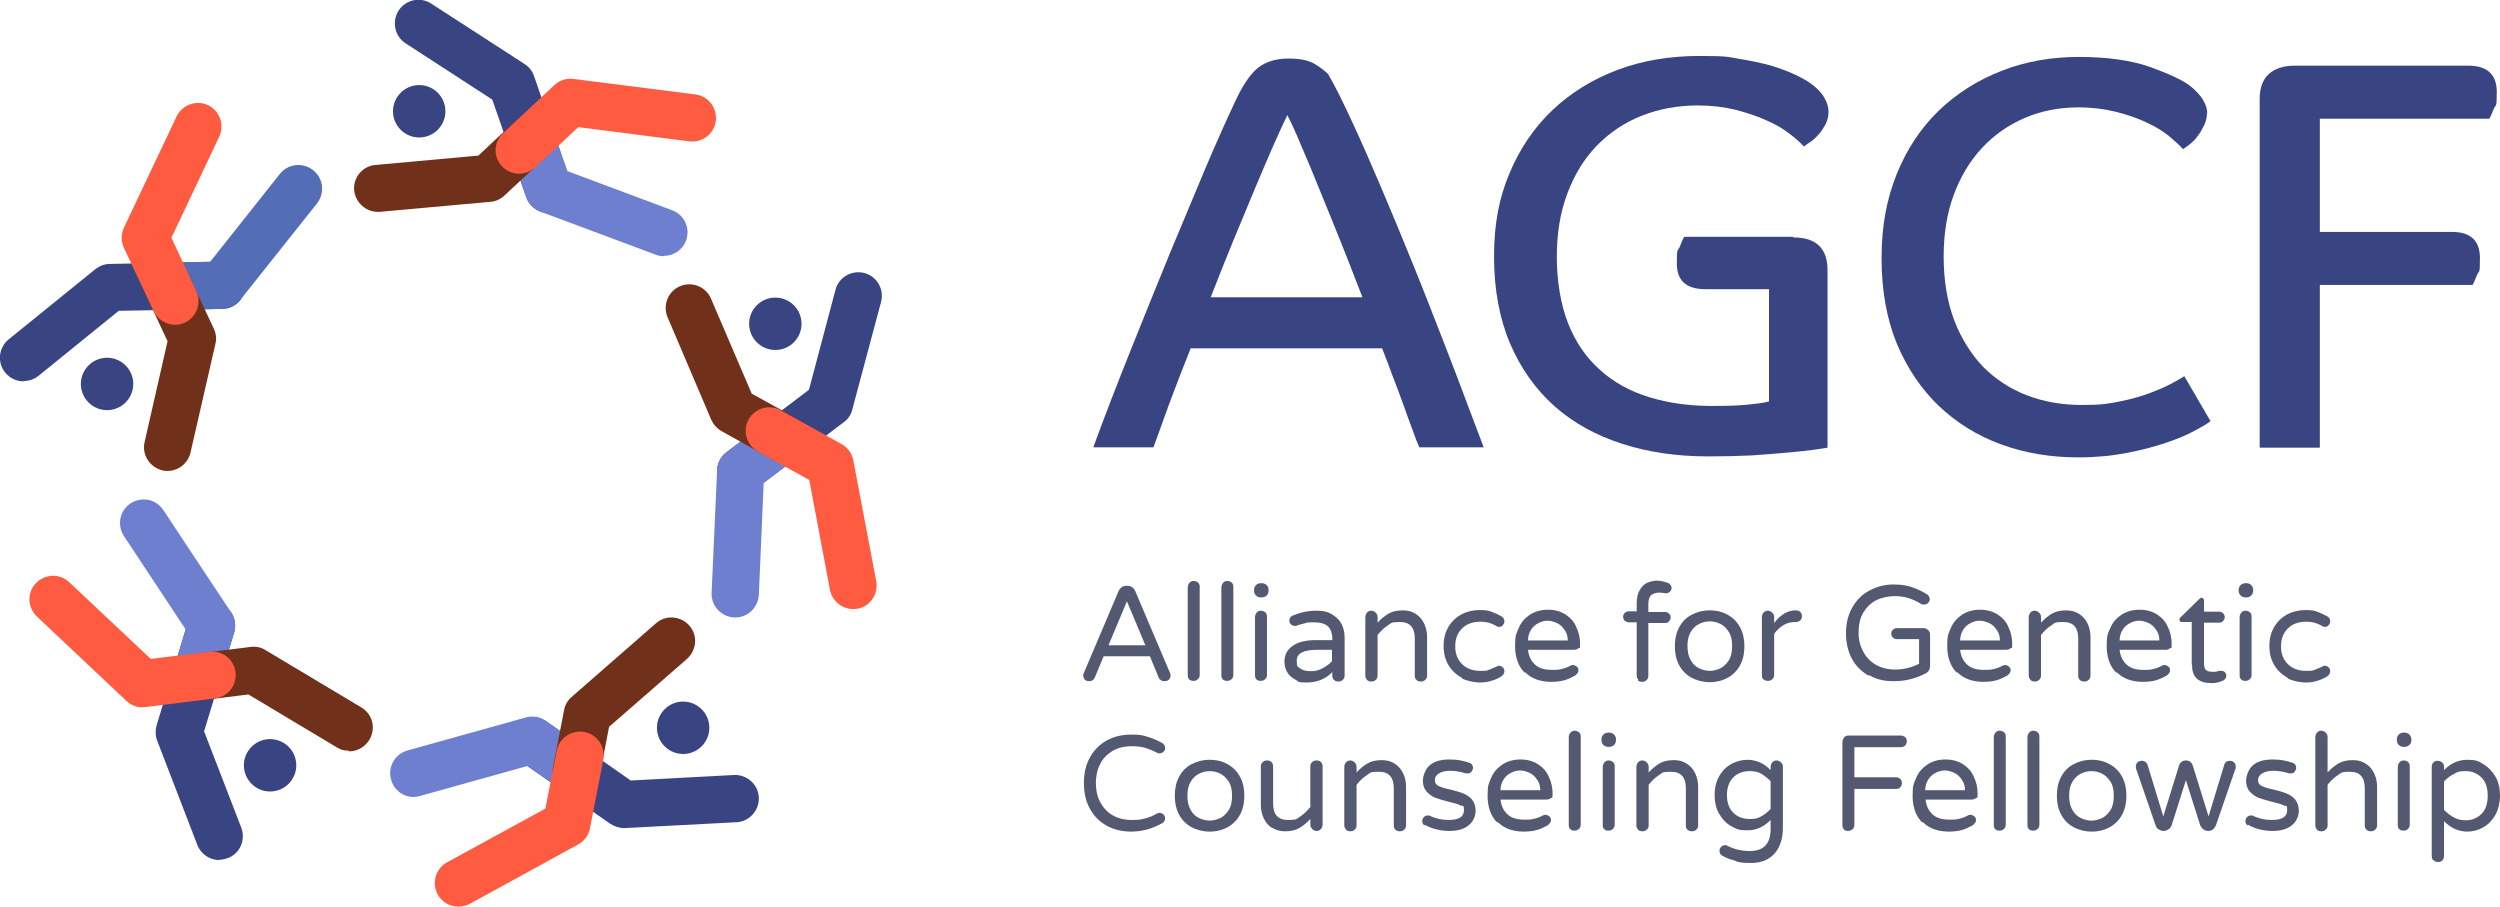 <?xml version="1.0" encoding="UTF-8"?>
<svg id="Layer_1" xmlns="http://www.w3.org/2000/svg" version="1.1" viewBox="0 0 772.9 280.3">
  <!-- Generator: Adobe Illustrator 29.3.1, SVG Export Plug-In . SVG Version: 2.1.0 Build 151)  -->
  <defs>
    <style>
      .st0 {
        fill: #ff5b40;
      }

      .st1 {
        fill: #6e7fcf;
      }

      .st2 {
        fill: #536db7;
      }

      .st3 {
        fill: #384582;
      }

      .st4 {
        fill: #545972;
      }

      .st5 {
        fill: #70301a;
      }
    </style>
  </defs>
  <g>
    <path class="st3" d="M229,152.9c-2.2,0-4.4-1-5.8-2.9-2.4-3.2-1.8-7.8,1.4-10.2l25.5-19.3,8.2-30.9c1-3.9,5-6.2,8.9-5.2,3.9,1,6.2,5,5.2,8.9l-8.9,33.3c-.4,1.6-1.3,3-2.6,3.9l-27.5,20.8c-1.3,1-2.9,1.5-4.4,1.5Z"/>
    <path class="st1" d="M227.3,190.9c-.1,0-.2,0-.3,0-4-.2-7.2-3.6-7-7.6l1.7-38c0-2.2,1.2-4.2,2.9-5.5l13.2-10c3.2-2.4,7.8-1.8,10.2,1.4,2.4,3.2,1.8,7.8-1.4,10.2l-10.5,7.9-1.5,34.6c-.2,3.9-3.4,7-7.3,7Z"/>
    <circle class="st3" cx="239.7" cy="100.1" r="8.1"/>
    <path class="st5" d="M242.2,142.9c-1.2,0-2.4-.3-3.5-.9l-15.6-8.7c-1.4-.8-2.5-2-3.2-3.5l-13.5-31.7c-1.6-3.7.1-8,3.8-9.6,3.7-1.6,8,.1,9.6,3.8l12.6,29.4,13.4,7.4c3.5,2,4.8,6.4,2.9,9.9-1.3,2.4-3.8,3.8-6.4,3.8Z"/>
    <path class="st0" d="M263.8,188.3c-3.4,0-6.5-2.4-7.2-5.9l-6.4-34-15.9-8.8c-3.5-2-4.8-6.4-2.9-9.9,2-3.5,6.4-4.8,9.9-2.9l18.9,10.5c1.9,1.1,3.2,2.9,3.6,5l7.1,37.4c.7,4-1.9,7.8-5.8,8.5-.5,0-.9.1-1.4.1Z"/>
    <path class="st3" d="M169.6,65.9c-3,0-5.8-1.9-6.9-4.9l-10.5-30.2-26.8-17.4c-3.4-2.2-4.3-6.7-2.2-10.1,2.2-3.4,6.7-4.4,10.1-2.2l28.9,18.7c1.4.9,2.4,2.2,2.9,3.7l11.3,32.6c1.3,3.8-.7,8-4.5,9.3-.8.3-1.6.4-2.4.4Z"/>
    <path class="st1" d="M205.2,79.2c-.8,0-1.7-.1-2.6-.5l-35.6-13.3c-2-.8-3.6-2.4-4.3-4.4l-5.4-15.7c-1.3-3.8.7-8,4.5-9.3,3.8-1.3,8,.7,9.3,4.5l4.3,12.4,32.4,12.1c3.8,1.4,5.7,5.6,4.3,9.4-1.1,2.9-3.9,4.7-6.8,4.7Z"/>
    <circle class="st3" cx="129.6" cy="34.4" r="8.1"/>
    <path class="st5" d="M116.8,65.5c-3.7,0-6.9-2.9-7.3-6.6-.4-4,2.6-7.6,6.6-7.9l31.8-2.9,11.2-10.5c2.9-2.8,7.6-2.6,10.3.4,2.8,2.9,2.6,7.6-.4,10.3l-13.1,12.2c-1.2,1.1-2.7,1.8-4.3,1.9l-34.3,3.1c-.2,0-.4,0-.7,0Z"/>
    <path class="st0" d="M160.5,53.7c-2,0-3.9-.8-5.3-2.3-2.8-2.9-2.6-7.6.4-10.3l15.8-14.8c1.6-1.5,3.8-2.2,5.9-1.9l37.7,4.8c4,.5,6.8,4.2,6.3,8.2-.5,4-4.2,6.8-8.2,6.3l-34.3-4.4-13.3,12.4c-1.4,1.3-3.2,2-5,2Z"/>
    <path class="st3" d="M7.3,117.9c-2.1,0-4.2-.9-5.7-2.7-2.5-3.1-2.1-7.7,1.1-10.3l26.8-21.7c1.3-1,2.8-1.6,4.5-1.6l34.5-.7c0,0,.1,0,.1,0,4,0,7.2,3.2,7.3,7.2,0,4-3.1,7.4-7.2,7.4l-32,.6-24.8,20.1c-1.4,1.1-3,1.6-4.6,1.6Z"/>
    <path class="st2" d="M51.9,95.8c-4,0-7.2-3.2-7.3-7.2,0-4,3.1-7.4,7.2-7.4l13.2-.3,21.5-27.1c2.5-3.2,7.1-3.7,10.3-1.2,3.2,2.5,3.7,7.1,1.2,10.3l-23.7,29.8c-1.4,1.7-3.4,2.7-5.6,2.8l-16.6.3s-.1,0-.1,0Z"/>
    <circle class="st3" cx="33.1" cy="118.7" r="8.1"/>
    <path class="st5" d="M51.8,145.6c-.5,0-1.1,0-1.6-.2-3.9-.9-6.4-4.8-5.5-8.7l7.1-31.2-6.5-13.9c-1.7-3.7-.1-8,3.5-9.7,3.7-1.7,8-.1,9.7,3.5l7.6,16.2c.7,1.5.9,3.1.5,4.7l-7.7,33.6c-.8,3.4-3.8,5.7-7.1,5.7Z"/>
    <path class="st0" d="M54.1,100.4c-2.7,0-5.4-1.6-6.6-4.2l-9.2-19.6c-.9-2-.9-4.2,0-6.2l16.3-34.4c1.7-3.6,6.1-5.2,9.7-3.5,3.6,1.7,5.2,6.1,3.5,9.7l-14.8,31.3,7.7,16.5c1.7,3.7.1,8-3.5,9.7-1,.5-2.1.7-3.1.7Z"/>
    <path class="st3" d="M67.8,265.9c-2.9,0-5.7-1.8-6.8-4.7l-12.4-32.2c-.6-1.5-.6-3.2-.2-4.7l10-33c1.2-3.9,5.2-6,9.1-4.9,3.9,1.2,6,5.2,4.9,9.1l-9.3,30.6,11.5,29.8c1.4,3.8-.4,8-4.2,9.4-.9.3-1.7.5-2.6.5Z"/>
    <path class="st1" d="M60.6,216.6c-.7,0-1.4-.1-2.1-.3-3.9-1.2-6-5.2-4.9-9.1l3.8-12.6-19.1-28.9c-2.2-3.4-1.3-7.9,2.1-10.1,3.4-2.2,7.9-1.3,10.1,2.1l21,31.7c1.2,1.8,1.5,4.1.9,6.1l-4.8,15.9c-1,3.2-3.9,5.2-7,5.2Z"/>
    <circle class="st3" cx="83.5" cy="236.6" r="8.1"/>
    <path class="st5" d="M107.9,232.1c-1.3,0-2.6-.3-3.7-1l-27.4-16.4-15.2,1.9c-4,.5-7.6-2.3-8.1-6.3-.5-4,2.3-7.6,6.3-8.1l17.7-2.2c1.6-.2,3.2.1,4.6,1l29.6,17.7c3.5,2.1,4.6,6.5,2.5,10-1.4,2.3-3.8,3.6-6.3,3.6Z"/>
    <path class="st0" d="M44.1,218.7c-1.9,0-3.6-.7-5-2l-27.7-26.1c-2.9-2.8-3.1-7.4-.3-10.3,2.8-2.9,7.4-3.1,10.3-.3l25.2,23.7,18.1-2.2c4-.5,7.6,2.3,8.1,6.3.5,4-2.3,7.6-6.3,8.1l-21.5,2.7c-.3,0-.6,0-.9,0Z"/>
    <path class="st3" d="M192.9,256c-1.5,0-2.9-.5-4.2-1.3l-28.3-19.7c-3.3-2.3-4.1-6.9-1.8-10.2,2.3-3.3,6.9-4.1,10.2-1.8l26.2,18.3,31.9-1.7c4-.2,7.5,2.9,7.7,6.9.2,4-2.9,7.5-6.9,7.7l-34.4,1.8c-.1,0-.3,0-.4,0Z"/>
    <path class="st1" d="M127.9,246.4c-3.2,0-6.1-2.1-7-5.4-1.1-3.9,1.2-7.9,5.1-9l36.6-10.2c2.1-.6,4.3-.2,6.1,1l13.6,9.5c3.3,2.3,4.1,6.9,1.8,10.2-2.3,3.3-6.9,4.1-10.2,1.8l-10.8-7.5-33.3,9.3c-.7.2-1.3.3-2,.3Z"/>
    <circle class="st3" cx="211.2" cy="225" r="8.1"/>
    <path class="st5" d="M178.2,245.7c-.5,0-.9,0-1.4-.1-4-.8-6.5-4.6-5.8-8.6l3.4-17.5c.3-1.6,1.1-3,2.4-4.1l26-22.7c3-2.7,7.7-2.3,10.3.7,2.7,3,2.3,7.6-.7,10.3l-24.1,21-2.9,15.1c-.7,3.5-3.7,5.9-7.2,5.9Z"/>
    <path class="st0" d="M141.7,280.3c-2.6,0-5.1-1.4-6.4-3.8-1.9-3.5-.6-8,2.9-9.9l30.4-16.6,3.5-17.9c.8-4,4.6-6.5,8.6-5.8,4,.8,6.5,4.6,5.8,8.6l-4.1,21.2c-.4,2.1-1.8,4-3.7,5l-33.4,18.3c-1.1.6-2.3.9-3.5.9Z"/>
  </g>
  <g>
    <path class="st4" d="M335.4,210.1c-.4-.4-.5-.8-.5-1.3s0-.5.2-.8l10.7-25.2c.2-.5.5-.9.9-1.2s.9-.5,1.5-.5h.4c.6,0,1.1.2,1.5.5.4.3.7.7.9,1.2l10.7,25.2c.1.3.2.6.2.8,0,.5-.2,1-.5,1.3s-.8.5-1.4.5-.7-.1-1.1-.3c-.3-.2-.6-.5-.7-.9l-2.7-6.5h-14.3l-2.7,6.5c-.2.4-.4.7-.7.9-.3.2-.7.3-1.1.3-.6,0-1-.2-1.4-.5ZM342.8,199.5h11.3l-5.7-13.6-5.7,13.6Z"/>
    <path class="st4" d="M367.7,210.1c-.4-.4-.5-.8-.5-1.3v-27.2c0-.5.2-1,.5-1.4.4-.4.8-.6,1.3-.6s1,.2,1.4.5c.4.4.5.8.5,1.4v27.2c0,.5-.2,1-.6,1.3-.4.4-.8.5-1.4.5s-1-.2-1.3-.5Z"/>
    <path class="st4" d="M378.1,210.1c-.4-.4-.5-.8-.5-1.3v-27.2c0-.5.2-1,.5-1.4.4-.4.8-.6,1.3-.6s1,.2,1.4.5c.4.4.5.8.5,1.4v27.2c0,.5-.2,1-.6,1.3-.4.4-.8.5-1.4.5s-1-.2-1.3-.5Z"/>
    <path class="st4" d="M388.3,184.1c-.4-.4-.6-.9-.6-1.5v-.2c0-.6.2-1.1.6-1.5s.9-.6,1.5-.6h.3c.6,0,1.1.2,1.5.6.4.4.6.9.6,1.5v.2c0,.6-.2,1.1-.6,1.5s-.9.6-1.5.6h-.3c-.6,0-1.1-.2-1.5-.6ZM388.5,210.1c-.4-.4-.5-.8-.5-1.3v-18c0-.5.2-1,.5-1.4.4-.4.8-.6,1.3-.6s1,.2,1.4.5c.4.4.5.8.5,1.4v18c0,.5-.2,1-.6,1.3-.4.4-.8.5-1.4.5s-1-.2-1.3-.5Z"/>
    <path class="st4" d="M400.5,210.1c-1-.5-1.9-1.2-2.5-2.2-.6-1-.9-2.1-.9-3.3,0-2.1.8-3.7,2.5-4.9s4-1.8,7.2-1.8h5.1v-.3c0-1.8-.5-3.2-1.4-4-.9-.8-2.3-1.2-4.3-1.2s-2,0-2.8.3c-.8.2-1.7.4-2.7.8-.2,0-.4,0-.5,0-.4,0-.8-.2-1.1-.5-.3-.3-.5-.7-.5-1.1,0-.8.4-1.3,1.1-1.6,2.4-1,4.8-1.5,7.3-1.5s3.6.4,4.9,1.2c1.3.8,2.3,1.8,2.9,3,.6,1.2.9,2.6.9,4v11.9c0,.5-.2,1-.6,1.3-.4.4-.8.5-1.4.5s-1-.2-1.3-.5c-.4-.4-.5-.8-.5-1.3v-1.1c-2.1,2.1-4.7,3.2-7.9,3.2s-2.4-.3-3.4-.8ZM408.9,206.6c1.1-.6,2.1-1.3,2.9-2.2v-3.5h-4.6c-4.2,0-6.3,1.1-6.3,3.3s.3,1.8,1,2.4c.7.6,1.8.9,3.4.9s2.4-.3,3.6-.9Z"/>
    <path class="st4" d="M422.6,210.1c-.4-.4-.5-.8-.5-1.3v-18c0-.5.2-1,.5-1.4.4-.4.8-.6,1.3-.6s1,.2,1.4.6c.4.4.6.8.6,1.4v1.7c1.1-1.2,2.2-2.1,3.4-2.8s2.7-1,4.4-1,2.9.4,4,1.1c1.1.7,2,1.7,2.6,3,.6,1.3.9,2.6.9,4.2v11.9c0,.5-.2,1-.6,1.3-.4.4-.8.5-1.4.5s-1-.2-1.3-.5c-.4-.4-.5-.8-.5-1.3v-11.5c0-3.4-1.5-5.1-4.6-5.1s-2.6.4-3.8,1.1c-1.1.7-2.1,1.7-3.1,2.9v12.6c0,.5-.2,1-.6,1.3-.4.4-.8.5-1.4.5s-1-.2-1.3-.5Z"/>
    <path class="st4" d="M451.9,209.5c-1.7-.9-3.1-2.2-4.1-3.9-1-1.7-1.5-3.6-1.5-5.9s.5-4.2,1.5-5.9c1-1.7,2.4-3,4.1-3.9,1.7-.9,3.6-1.3,5.6-1.3s2.8.2,3.8.6c1.1.4,2.1.9,3,1.4.6.4.8.9.8,1.5s-.2.8-.5,1.2c-.3.4-.7.5-1.1.5s-.6,0-.9-.3c-.9-.5-1.7-.8-2.4-1-.7-.2-1.5-.3-2.5-.3-2.4,0-4.3.7-5.7,2.1-1.4,1.4-2.1,3.2-2.1,5.5s.7,4.1,2.1,5.5c1.4,1.4,3.3,2.1,5.7,2.1s1.8-.1,2.5-.3,1.4-.6,2.4-1c.3-.2.6-.3.9-.3s.8.2,1.1.5.5.7.5,1.2c0,.6-.3,1.1-.8,1.5-.9.6-1.9,1.1-3,1.4-1.1.4-2.4.6-3.8.6s-3.9-.4-5.6-1.3Z"/>
    <path class="st4" d="M471.3,207.9c-1.9-1.9-2.9-4.7-2.9-8.2s.4-3.8,1.1-5.5c.7-1.7,1.8-3,3.4-4.1,1.5-1,3.4-1.6,5.6-1.6s3.9.5,5.4,1.4c1.5,1,2.7,2.2,3.4,3.9.8,1.6,1.2,3.4,1.2,5.3s-.2,1-.5,1.3-.8.5-1.4.5h-14.2c.2,2,1,3.5,2.2,4.6s2.9,1.6,5.2,1.6,2.2-.1,3.1-.3,1.7-.5,2.6-1c.2-.1.5-.2.8-.2.4,0,.8.2,1.2.5s.5.7.5,1.2-.4,1.1-1.1,1.6c-1.1.6-2.2,1.1-3.2,1.4-1.1.3-2.4.5-4.1.5-3.4,0-6.1-1-8-2.9ZM484.7,198c0-1.4-.4-2.5-1.1-3.4-.6-.9-1.4-1.6-2.3-2-.9-.4-1.9-.7-2.8-.7s-1.9.2-2.8.7c-.9.4-1.7,1.1-2.3,2-.6.9-1,2.1-1,3.4h12.4Z"/>
    <path class="st4" d="M506.5,210.1c-.4-.4-.5-.8-.5-1.3v-16.4h-2.5c-.4,0-.8-.2-1.2-.5-.3-.3-.5-.7-.5-1.2s.2-.9.5-1.2c.3-.3.7-.5,1.2-.5h2.5v-2.4c0-1.7.3-3.1.9-4.1.6-1.1,1.4-1.9,2.3-2.3s2-.7,3-.7,2.5.3,3.6.8c.3.1.5.3.7.6.2.3.3.6.3.9s-.2.8-.5,1.1c-.3.3-.7.5-1.1.5s-.6,0-1-.1c-.7,0-1-.1-1.1-.1-1.1,0-2,.3-2.6.8s-.9,1.5-.9,2.9v2.3h5.2c.5,0,.9.2,1.2.5s.5.7.5,1.2-.2.8-.5,1.2-.7.5-1.2.5h-5.2v16.4c0,.5-.2,1-.6,1.3-.4.4-.8.5-1.4.5s-1-.2-1.3-.5Z"/>
    <path class="st4" d="M522.9,209.5c-1.6-.9-2.9-2.2-3.8-3.9-.9-1.7-1.3-3.6-1.3-5.8s.4-4.1,1.3-5.8c.9-1.7,2.1-3,3.8-3.9s3.5-1.4,5.7-1.4,4,.5,5.6,1.4,2.9,2.2,3.8,3.9c.9,1.7,1.3,3.6,1.3,5.8s-.4,4.1-1.3,5.8c-.9,1.7-2.2,3-3.8,3.9s-3.5,1.4-5.6,1.4-4-.5-5.7-1.4ZM531.9,206.6c1-.5,1.9-1.4,2.6-2.5.7-1.1,1-2.6,1-4.4s-.3-3.2-1-4.3c-.7-1.1-1.6-2-2.6-2.5s-2.1-.8-3.3-.8-2.3.3-3.3.8c-1,.5-1.9,1.3-2.6,2.5s-1,2.6-1,4.3.3,3.2,1,4.4,1.5,2,2.6,2.5c1,.5,2.2.8,3.3.8s2.2-.3,3.3-.8Z"/>
    <path class="st4" d="M545.2,210.1c-.4-.4-.5-.8-.5-1.3v-18c0-.5.2-1,.5-1.4.4-.4.8-.6,1.3-.6s1,.2,1.4.6c.4.4.6.8.6,1.4v1.8c2-2.6,4.2-3.9,6.6-3.9h.2c.5,0,1,.2,1.3.5s.5.8.5,1.3-.2,1-.5,1.3c-.4.3-.8.5-1.4.5h-.2c-1.3,0-2.6.3-3.7,1-1.1.7-2.1,1.6-2.8,2.7v12.7c0,.5-.2,1-.6,1.3-.4.4-.8.5-1.4.5s-1-.2-1.3-.5Z"/>
    <path class="st4" d="M577.7,208.9c-2.2-1.3-4-3-5.2-5.3-1.2-2.3-1.8-4.9-1.8-7.8s.6-5.6,1.9-7.9c1.3-2.3,3-4.1,5.3-5.3s4.7-1.9,7.4-1.9,4.1.3,5.7.8,3.2,1.3,4.7,2.2c.2.1.4.3.6.6.2.3.3.6.3.9,0,.5-.2.9-.5,1.2-.3.3-.7.5-1.3.5s-.6,0-.9-.2c-1.3-.8-2.6-1.4-3.9-1.8-1.3-.4-2.7-.6-4.3-.6s-4,.4-5.7,1.3c-1.7.9-3,2.2-4,3.9s-1.4,3.8-1.4,6.1.5,4.1,1.4,5.8,2.2,3.1,3.9,4.1,3.8,1.5,6.1,1.5,5.1-.6,7.3-1.8v-7.6h-6.9c-.5,0-.9-.2-1.2-.5-.3-.3-.5-.7-.5-1.2s.2-.9.5-1.2.7-.5,1.2-.5h8.3c.6,0,1,.2,1.4.6.4.4.6.9.6,1.4v9.5c0,.6-.1,1.1-.4,1.6-.3.5-.7.8-1.2,1-3.1,1.6-6.3,2.3-9.6,2.3s-5.4-.6-7.7-1.9Z"/>
    <path class="st4" d="M604.9,207.9c-1.9-1.9-2.9-4.7-2.9-8.2s.4-3.8,1.1-5.5c.7-1.7,1.8-3,3.4-4.1,1.5-1,3.4-1.6,5.6-1.6s3.9.5,5.4,1.4c1.5,1,2.7,2.2,3.4,3.9.8,1.6,1.2,3.4,1.2,5.3s-.2,1-.5,1.3-.8.5-1.4.5h-14.2c.2,2,1,3.5,2.2,4.6s2.9,1.6,5.2,1.6,2.2-.1,3.1-.3,1.7-.5,2.6-1c.2-.1.5-.2.8-.2.4,0,.8.2,1.2.5s.5.7.5,1.2-.4,1.1-1.1,1.6c-1.1.6-2.2,1.1-3.2,1.4-1.1.3-2.4.5-4.1.5-3.4,0-6.1-1-8-2.9ZM618.3,198c0-1.4-.4-2.5-1.1-3.4-.6-.9-1.4-1.6-2.3-2-.9-.4-1.9-.7-2.8-.7s-1.9.2-2.8.7c-.9.4-1.7,1.1-2.3,2-.6.9-1,2.1-1,3.4h12.4Z"/>
    <path class="st4" d="M627.7,210.1c-.4-.4-.5-.8-.5-1.3v-18c0-.5.2-1,.5-1.4.4-.4.8-.6,1.3-.6s1,.2,1.4.6c.4.4.6.8.6,1.4v1.7c1.1-1.2,2.2-2.1,3.4-2.8s2.7-1,4.4-1,2.9.4,4,1.1c1.1.7,2,1.7,2.6,3,.6,1.3.9,2.6.9,4.2v11.9c0,.5-.2,1-.6,1.3-.4.4-.8.5-1.4.5s-1-.2-1.3-.5c-.4-.4-.5-.8-.5-1.3v-11.5c0-3.4-1.5-5.1-4.6-5.1s-2.6.4-3.8,1.1c-1.1.7-2.1,1.7-3.1,2.9v12.6c0,.5-.2,1-.6,1.3-.4.4-.8.5-1.4.5s-1-.2-1.3-.5Z"/>
    <path class="st4" d="M654.2,207.9c-1.9-1.9-2.9-4.7-2.9-8.2s.4-3.8,1.1-5.5c.7-1.7,1.8-3,3.4-4.1,1.5-1,3.4-1.6,5.6-1.6s3.9.5,5.4,1.4c1.5,1,2.7,2.2,3.4,3.9.8,1.6,1.2,3.4,1.2,5.3s-.2,1-.5,1.3-.8.5-1.4.5h-14.2c.2,2,1,3.5,2.2,4.6s2.9,1.6,5.2,1.6,2.2-.1,3.1-.3,1.7-.5,2.6-1c.2-.1.5-.2.8-.2.4,0,.8.2,1.2.5s.5.7.5,1.2-.4,1.1-1.1,1.6c-1.1.6-2.2,1.1-3.2,1.4-1.1.3-2.4.5-4.1.5-3.4,0-6.1-1-8-2.9ZM667.6,198c0-1.4-.4-2.5-1.1-3.4-.6-.9-1.4-1.6-2.3-2-.9-.4-1.9-.7-2.8-.7s-1.9.2-2.8.7c-.9.4-1.7,1.1-2.3,2-.6.9-1,2.1-1,3.4h12.4Z"/>
    <path class="st4" d="M677.6,205.3v-13h-3c-.2,0-.4,0-.6-.2s-.2-.3-.2-.6.1-.5.4-.7l5.7-5.6c.3-.3.5-.4.7-.4s.4,0,.6.3.2.4.2.6v3.4h4.7c.5,0,.9.2,1.2.5.3.3.5.7.5,1.2s-.2.8-.5,1.2c-.3.3-.7.5-1.2.5h-4.7v12.7c0,1.1.3,1.8.8,2.1s1.2.4,2,.4,1.1,0,1.7-.3c.1,0,.2,0,.4,0,.1,0,.3,0,.5,0,.4,0,.7.1,1,.4.3.3.5.7.5,1.1,0,.6-.3,1.1-1,1.5-1.1.5-2.2.8-3.5.8-4.1,0-6.1-1.8-6.1-5.5Z"/>
    <path class="st4" d="M692.7,184.1c-.4-.4-.6-.9-.6-1.5v-.2c0-.6.2-1.1.6-1.5s.9-.6,1.5-.6h.3c.6,0,1.1.2,1.5.6.4.4.6.9.6,1.5v.2c0,.6-.2,1.1-.6,1.5s-.9.6-1.5.6h-.3c-.6,0-1.1-.2-1.5-.6ZM692.9,210.1c-.4-.4-.5-.8-.5-1.3v-18c0-.5.2-1,.5-1.4.4-.4.8-.6,1.3-.6s1,.2,1.4.5c.4.4.5.8.5,1.4v18c0,.5-.2,1-.6,1.3-.4.4-.8.5-1.4.5s-1-.2-1.3-.5Z"/>
    <path class="st4" d="M707.2,209.5c-1.7-.9-3.1-2.2-4.1-3.9-1-1.7-1.5-3.6-1.5-5.9s.5-4.2,1.5-5.9c1-1.7,2.4-3,4.1-3.9,1.7-.9,3.6-1.3,5.6-1.3s2.8.2,3.8.6c1.1.4,2.1.9,3,1.4.6.4.8.9.8,1.5s-.2.8-.5,1.2c-.3.4-.7.5-1.1.5s-.6,0-.9-.3c-.9-.5-1.7-.8-2.4-1-.7-.2-1.5-.3-2.5-.3-2.4,0-4.3.7-5.7,2.1-1.4,1.4-2.1,3.2-2.1,5.5s.7,4.1,2.1,5.5c1.4,1.4,3.3,2.1,5.7,2.1s1.8-.1,2.5-.3,1.4-.6,2.4-1c.3-.2.6-.3.9-.3s.8.2,1.1.5.5.7.5,1.2c0,.6-.3,1.1-.8,1.5-.9.6-1.9,1.1-3,1.4-1.1.4-2.4.6-3.8.6s-3.9-.4-5.6-1.3Z"/>
    <path class="st4" d="M342.2,255.3c-2.2-1.2-4-3-5.2-5.2-1.3-2.3-1.9-4.9-1.9-8s.6-5.7,1.9-8c1.3-2.3,3-4,5.2-5.2,2.2-1.2,4.7-1.8,7.5-1.8s3.6.2,5.1.7c1.5.4,3,1.1,4.5,1.9.6.3.9.9.9,1.6s-.2.8-.5,1.1-.7.5-1.2.5-.5,0-.8-.2c-1.2-.6-2.4-1.1-3.6-1.5-1.2-.3-2.5-.5-4.1-.5-2.4,0-4.5.5-6.1,1.5s-3,2.3-3.8,4.1c-.9,1.7-1.3,3.7-1.3,5.8s.4,4.1,1.3,5.8c.9,1.7,2.1,3.1,3.8,4.1s3.7,1.5,6.1,1.5,2.9-.2,4.1-.5c1.2-.3,2.4-.8,3.6-1.5.2-.1.5-.2.8-.2.5,0,.9.2,1.2.5.3.3.5.7.5,1.1,0,.7-.3,1.3-.9,1.6-1.5.8-3,1.5-4.5,1.9s-3.2.7-5.1.7c-2.8,0-5.3-.6-7.5-1.8Z"/>
    <path class="st4" d="M368.3,255.7c-1.6-.9-2.9-2.2-3.8-3.9-.9-1.7-1.3-3.6-1.3-5.8s.4-4.1,1.3-5.8c.9-1.7,2.1-3,3.8-3.9s3.5-1.4,5.7-1.4,4,.5,5.6,1.4,2.9,2.2,3.8,3.9c.9,1.7,1.3,3.6,1.3,5.8s-.4,4.1-1.3,5.8c-.9,1.7-2.2,3-3.8,3.9s-3.5,1.4-5.6,1.4-4-.5-5.7-1.4ZM377.3,252.9c1-.5,1.9-1.4,2.6-2.5.7-1.1,1-2.6,1-4.4s-.3-3.2-1-4.3c-.7-1.1-1.6-2-2.6-2.5s-2.1-.8-3.3-.8-2.3.3-3.3.8c-1,.5-1.9,1.3-2.6,2.5s-1,2.6-1,4.3.3,3.2,1,4.4,1.5,2,2.6,2.5c1,.5,2.2.8,3.3.8s2.2-.3,3.3-.8Z"/>
    <path class="st4" d="M393.3,256c-1.1-.7-2-1.7-2.6-3-.6-1.3-.9-2.6-.9-4.2v-11.9c0-.5.2-1,.6-1.3.4-.4.8-.5,1.4-.5s1,.2,1.3.5.5.8.5,1.3v11.5c0,3.4,1.5,5.1,4.6,5.1s2.6-.4,3.8-1.1c1.1-.7,2.1-1.7,3.1-2.9v-12.6c0-.5.2-1,.6-1.3.4-.4.8-.5,1.4-.5s1,.2,1.3.5.5.8.5,1.3v18c0,.5-.2,1-.5,1.4-.4.4-.8.6-1.3.6s-1-.2-1.4-.6-.6-.8-.6-1.4v-1.7c-1.1,1.2-2.2,2.1-3.4,2.8-1.2.7-2.7,1-4.4,1s-2.9-.4-4-1.1Z"/>
    <path class="st4" d="M416.1,256.4c-.4-.4-.5-.8-.5-1.3v-18c0-.5.2-1,.5-1.4.4-.4.8-.6,1.3-.6s1,.2,1.4.6c.4.4.6.8.6,1.4v1.7c1.1-1.2,2.2-2.1,3.4-2.8s2.7-1,4.4-1,2.9.4,4,1.1c1.1.7,2,1.7,2.6,3,.6,1.3.9,2.6.9,4.2v11.9c0,.5-.2,1-.6,1.3-.4.4-.8.5-1.4.5s-1-.2-1.3-.5c-.4-.4-.5-.8-.5-1.3v-11.5c0-3.4-1.5-5.1-4.6-5.1s-2.6.4-3.8,1.1c-1.1.7-2.1,1.7-3.1,2.9v12.6c0,.5-.2,1-.6,1.3-.4.4-.8.5-1.4.5s-1-.2-1.3-.5Z"/>
    <path class="st4" d="M440.4,255.2c-.5-.3-.7-.8-.7-1.4s.2-.8.5-1.2c.3-.3.7-.5,1.2-.5s.5,0,.8.2c.9.4,1.8.7,2.7.9.9.2,1.9.3,3,.3,3.1,0,4.7-1,4.7-3s-.4-1.1-1.1-1.5-1.9-.7-3.5-1.1c-1.6-.4-3-.8-4.1-1.2-1.1-.4-2-1.1-2.8-1.9-.8-.9-1.2-2-1.2-3.4s.7-3.6,2.1-4.8c1.4-1.2,3.4-1.8,6.1-1.8s4.2.4,6.1,1c.4.1.7.3.9.6.2.3.3.6.3,1s-.2.8-.5,1.2-.7.5-1.2.5-.3,0-.5,0c-1.6-.5-3.2-.8-4.8-.8s-2.7.3-3.5.8c-.9.5-1.3,1.3-1.3,2.1s.4,1.5,1.2,1.8c.8.4,2,.8,3.6,1.1,1.6.4,3,.8,4,1.2,1,.4,1.9,1,2.7,1.9.7.9,1.1,2,1.1,3.5s-.7,3.3-2.1,4.4c-1.4,1.2-3.4,1.8-6,1.8s-5.3-.6-7.6-1.9Z"/>
    <path class="st4" d="M462.8,254.2c-1.9-1.9-2.9-4.7-2.9-8.2s.4-3.8,1.1-5.5c.7-1.7,1.8-3,3.4-4.1,1.5-1,3.4-1.6,5.6-1.6s3.9.5,5.4,1.4c1.5,1,2.7,2.2,3.4,3.9.8,1.6,1.2,3.4,1.2,5.3s-.2,1-.5,1.3-.8.5-1.4.5h-14.2c.2,2,1,3.5,2.2,4.6s2.9,1.6,5.2,1.6,2.2-.1,3.1-.3,1.7-.5,2.6-1c.2-.1.5-.2.8-.2.4,0,.8.2,1.2.5s.5.7.5,1.2-.4,1.1-1.1,1.6c-1.1.6-2.2,1.1-3.2,1.4-1.1.3-2.4.5-4.1.5-3.4,0-6.1-1-8-2.9ZM476.2,244.3c0-1.4-.4-2.5-1.1-3.4-.6-.9-1.4-1.6-2.3-2-.9-.4-1.9-.7-2.8-.7s-1.9.2-2.8.7c-.9.4-1.7,1.1-2.3,2-.6.9-1,2.1-1,3.4h12.4Z"/>
    <path class="st4" d="M485.5,256.4c-.4-.4-.5-.8-.5-1.3v-27.2c0-.5.2-1,.5-1.4.4-.4.8-.6,1.3-.6s1,.2,1.4.5c.4.4.5.8.5,1.4v27.2c0,.5-.2,1-.6,1.3-.4.4-.8.5-1.4.5s-1-.2-1.3-.5Z"/>
    <path class="st4" d="M495.7,230.3c-.4-.4-.6-.9-.6-1.5v-.2c0-.6.2-1.1.6-1.5s.9-.6,1.5-.6h.3c.6,0,1.1.2,1.5.6.4.4.6.9.6,1.5v.2c0,.6-.2,1.1-.6,1.5s-.9.6-1.5.6h-.3c-.6,0-1.1-.2-1.5-.6ZM496,256.4c-.4-.4-.5-.8-.5-1.3v-18c0-.5.2-1,.5-1.4.4-.4.8-.6,1.3-.6s1,.2,1.4.5c.4.4.5.8.5,1.4v18c0,.5-.2,1-.6,1.3-.4.4-.8.5-1.4.5s-1-.2-1.3-.5Z"/>
    <path class="st4" d="M506.4,256.4c-.4-.4-.5-.8-.5-1.3v-18c0-.5.2-1,.5-1.4.4-.4.8-.6,1.3-.6s1,.2,1.4.6c.4.4.6.8.6,1.4v1.7c1.1-1.2,2.2-2.1,3.4-2.8s2.7-1,4.4-1,2.9.4,4,1.1c1.1.7,2,1.7,2.6,3,.6,1.3.9,2.6.9,4.2v11.9c0,.5-.2,1-.6,1.3-.4.4-.8.5-1.4.5s-1-.2-1.3-.5c-.4-.4-.5-.8-.5-1.3v-11.5c0-3.4-1.5-5.1-4.6-5.1s-2.6.4-3.8,1.1c-1.1.7-2.1,1.7-3.1,2.9v12.6c0,.5-.2,1-.6,1.3-.4.4-.8.5-1.4.5s-1-.2-1.3-.5Z"/>
    <path class="st4" d="M536.5,266.1c-1.6-.4-3-.9-4.1-1.6-.5-.3-.8-.8-.8-1.5s.2-.8.5-1.2c.3-.3.7-.5,1.2-.5s.5,0,.8.2c2.1,1.1,4.4,1.6,6.9,1.6,4.3,0,6.4-2.3,6.4-6.8v-2.8c-2,2.1-4.4,3.2-7.2,3.2s-3.3-.4-4.8-1.2c-1.6-.8-2.8-2.1-3.8-3.7s-1.5-3.6-1.5-6,.5-4.3,1.5-6,2.3-2.9,3.8-3.7c1.6-.8,3.2-1.2,4.8-1.2,2.8,0,5.2,1.1,7.2,3.2v-1c0-.5.2-1,.5-1.4.4-.4.8-.6,1.3-.6s1,.2,1.4.6.6.8.6,1.4v18.7c0,3.5-.9,6.2-2.6,8.1-1.7,1.9-4.1,2.9-7.3,2.9s-3.3-.2-4.9-.6ZM544.5,252.4c1-.6,2-1.3,2.9-2.3v-8.6c-.9-.9-1.9-1.7-2.9-2.3-1-.6-2.2-.8-3.5-.8-2.1,0-3.8.6-5.1,1.9-1.3,1.3-2,3.1-2,5.5s.7,4.2,2,5.5c1.3,1.3,3,1.9,5.1,1.9s2.5-.3,3.5-.8Z"/>
    <path class="st4" d="M570.1,256.4c-.4-.4-.5-.8-.5-1.3v-25.7c0-.5.2-1,.5-1.4.4-.4.8-.6,1.3-.6h16.3c.5,0,.9.2,1.3.5s.5.8.5,1.3-.2.9-.5,1.3c-.3.3-.8.5-1.3.5h-14.4v9.3h12.9c.5,0,.9.2,1.3.5.3.3.5.8.5,1.3s-.2.9-.5,1.3-.8.5-1.3.5h-12.9v11.2c0,.5-.2,1-.6,1.3s-.8.5-1.4.5-1-.2-1.3-.5Z"/>
    <path class="st4" d="M594.2,254.2c-1.9-1.9-2.9-4.7-2.9-8.2s.4-3.8,1.1-5.5c.7-1.7,1.8-3,3.4-4.1,1.5-1,3.4-1.6,5.6-1.6s3.9.5,5.4,1.4c1.5,1,2.7,2.2,3.4,3.9.8,1.6,1.2,3.4,1.2,5.3s-.2,1-.5,1.3-.8.5-1.4.5h-14.2c.2,2,1,3.5,2.2,4.6s2.9,1.6,5.2,1.6,2.2-.1,3.1-.3,1.7-.5,2.6-1c.2-.1.5-.2.8-.2.4,0,.8.2,1.2.5s.5.7.5,1.2-.4,1.1-1.1,1.6c-1.1.6-2.2,1.1-3.2,1.4-1.1.3-2.4.5-4.1.5-3.4,0-6.1-1-8-2.9ZM607.5,244.3c0-1.4-.4-2.5-1.1-3.4-.6-.9-1.4-1.6-2.3-2-.9-.4-1.9-.7-2.8-.7s-1.9.2-2.8.7c-.9.4-1.7,1.1-2.3,2-.6.9-1,2.1-1,3.4h12.4Z"/>
    <path class="st4" d="M616.9,256.4c-.4-.4-.5-.8-.5-1.3v-27.2c0-.5.2-1,.5-1.4.4-.4.8-.6,1.3-.6s1,.2,1.4.5c.4.4.5.8.5,1.4v27.2c0,.5-.2,1-.6,1.3-.4.4-.8.5-1.4.5s-1-.2-1.3-.5Z"/>
    <path class="st4" d="M627.3,256.4c-.4-.4-.5-.8-.5-1.3v-27.2c0-.5.2-1,.5-1.4.4-.4.8-.6,1.3-.6s1,.2,1.4.5c.4.4.5.8.5,1.4v27.2c0,.5-.2,1-.6,1.3-.4.4-.8.5-1.4.5s-1-.2-1.3-.5Z"/>
    <path class="st4" d="M641,255.7c-1.6-.9-2.9-2.2-3.8-3.9-.9-1.7-1.3-3.6-1.3-5.8s.4-4.1,1.3-5.8c.9-1.7,2.1-3,3.8-3.9s3.5-1.4,5.7-1.4,4,.5,5.6,1.4,2.9,2.2,3.8,3.9c.9,1.7,1.3,3.6,1.3,5.8s-.4,4.1-1.3,5.8c-.9,1.7-2.2,3-3.8,3.9s-3.5,1.4-5.6,1.4-4-.5-5.7-1.4ZM649.9,252.9c1-.5,1.9-1.4,2.6-2.5.7-1.1,1-2.6,1-4.4s-.3-3.2-1-4.3c-.7-1.1-1.6-2-2.6-2.5s-2.1-.8-3.3-.8-2.3.3-3.3.8c-1,.5-1.9,1.3-2.6,2.5s-1,2.6-1,4.3.3,3.2,1,4.4,1.5,2,2.6,2.5c1,.5,2.2.8,3.3.8s2.2-.3,3.3-.8Z"/>
    <path class="st4" d="M667.3,256.4c-.4-.3-.8-.8-.9-1.3l-6-17.4c0-.3-.1-.5-.1-.7,0-.5.2-1,.5-1.3s.8-.5,1.3-.5.7.1,1.1.3c.3.2.5.5.7.8l4.9,16.1,4.9-15.8c.1-.4.4-.8.8-1.1.4-.3.8-.4,1.3-.4s.9.1,1.3.4c.4.3.6.6.8,1.1l4.9,15.8,4.9-16.1c.1-.3.3-.6.6-.8.3-.2.7-.3,1.1-.3s1,.2,1.3.5c.4.4.5.8.5,1.3s0,.5-.1.7l-6,17.4c-.2.5-.5.9-.9,1.3-.4.3-.9.5-1.5.5s-1.1-.2-1.5-.5c-.4-.3-.8-.8-1-1.3l-4.4-13.9-4.4,13.9c-.2.5-.5,1-1,1.3-.4.3-1,.5-1.5.5s-1.1-.2-1.5-.5Z"/>
    <path class="st4" d="M694.9,255.2c-.5-.3-.7-.8-.7-1.4s.2-.8.5-1.2c.3-.3.7-.5,1.2-.5s.5,0,.8.2c.9.4,1.8.7,2.7.9.9.2,1.9.3,3,.3,3.1,0,4.7-1,4.7-3s-.4-1.1-1.1-1.5-1.9-.7-3.5-1.1c-1.6-.4-3-.8-4.1-1.2-1.1-.4-2-1.1-2.8-1.9-.8-.9-1.2-2-1.2-3.4s.7-3.6,2.1-4.8c1.4-1.2,3.4-1.8,6.1-1.8s4.2.4,6.1,1c.4.1.7.3.9.6.2.3.3.6.3,1s-.2.8-.5,1.2-.7.5-1.2.5-.3,0-.5,0c-1.6-.5-3.2-.8-4.8-.8s-2.7.3-3.5.8c-.9.5-1.3,1.3-1.3,2.1s.4,1.5,1.2,1.8c.8.4,2,.8,3.6,1.1,1.6.4,3,.8,4,1.2,1,.4,1.9,1,2.7,1.9.7.9,1.1,2,1.1,3.5s-.7,3.3-2.1,4.4c-1.4,1.2-3.4,1.8-6,1.8s-5.3-.6-7.6-1.9Z"/>
    <path class="st4" d="M716.3,256.4c-.4-.4-.5-.8-.5-1.3v-27.2c0-.5.2-1,.5-1.4.4-.4.8-.6,1.3-.6s1,.2,1.4.6c.4.4.6.8.6,1.4v10.9c1.1-1.2,2.2-2.1,3.4-2.8s2.7-1,4.4-1,2.9.4,4,1.1c1.1.7,2,1.7,2.6,3,.6,1.3.9,2.6.9,4.2v11.9c0,.5-.2,1-.6,1.3-.4.4-.8.5-1.4.5s-1-.2-1.3-.5c-.4-.4-.5-.8-.5-1.3v-11.5c0-3.4-1.5-5.1-4.6-5.1s-2.6.4-3.8,1.1c-1.1.7-2.1,1.7-3.1,2.9v12.6c0,.5-.2,1-.6,1.3-.4.4-.8.5-1.4.5s-1-.2-1.3-.5Z"/>
    <path class="st4" d="M741.6,230.3c-.4-.4-.6-.9-.6-1.5v-.2c0-.6.2-1.1.6-1.5s.9-.6,1.5-.6h.3c.6,0,1.1.2,1.5.6.4.4.6.9.6,1.5v.2c0,.6-.2,1.1-.6,1.5s-.9.6-1.5.6h-.3c-.6,0-1.1-.2-1.5-.6ZM741.8,256.4c-.4-.4-.5-.8-.5-1.3v-18c0-.5.2-1,.5-1.4.4-.4.8-.6,1.3-.6s1,.2,1.4.5c.4.4.5.8.5,1.4v18c0,.5-.2,1-.6,1.3-.4.4-.8.5-1.4.5s-1-.2-1.3-.5Z"/>
    <path class="st4" d="M752.3,266c-.4-.4-.5-.8-.5-1.4v-27.6c0-.5.2-1,.5-1.3s.8-.5,1.3-.5,1,.2,1.4.5c.4.4.6.8.6,1.3v1.1c2-2.1,4.4-3.2,7.2-3.2s3.4.4,4.9,1.3,2.8,2.2,3.8,3.9c1,1.7,1.4,3.7,1.4,5.9s-.5,4.2-1.4,5.9c-1,1.7-2.2,3-3.8,3.9s-3.2,1.3-4.9,1.3c-2.7,0-5.1-1.1-7.2-3.2v10.7c0,.6-.2,1-.5,1.4-.4.4-.8.5-1.4.5s-1-.2-1.3-.6ZM767.2,251.6c1.3-1.3,1.9-3.2,1.9-5.6s-.6-4.3-1.9-5.6c-1.3-1.3-2.9-2-5-2s-2.5.3-3.6.9-2.1,1.3-3,2.3v8.8c.9.9,1.9,1.7,3,2.3,1.1.6,2.3.9,3.6.9,2.1,0,3.7-.7,5-2Z"/>
  </g>
  <g>
    <path class="st3" d="M338,138.3c3.5-9.6,7.4-19.6,11.5-29.9,4.1-10.3,8.2-20.3,12.1-29.9,4-9.6,7.7-18.5,11.2-26.8,3.5-8.2,6.6-15.1,9.1-20.4,2.3-5,4.7-8.5,7.1-10.4,2.5-1.9,5.6-2.8,9.4-2.8s6.2.6,8.1,1.7c1.8,1.1,3.2,2.2,4.1,3.1,2.1,3.6,4.5,8.4,7.4,14.7,2.9,6.2,5.9,13.1,9.1,20.6,3.2,7.5,6.4,15.3,9.7,23.4,3.3,8.1,6.3,15.9,9.2,23.3,2.9,7.4,5.4,14,7.6,19.9,2.2,5.9,3.9,10.4,5.1,13.5h-19.9c-.6-1.3-1.3-3.1-2.1-5.4-.9-2.3-1.8-4.9-2.8-7.7-1-2.8-2.1-5.7-3.3-8.8-1.1-3-2.2-5.9-3.3-8.7h-59.2c-2.6,6.5-4.9,12.5-6.9,17.9-1.9,5.4-3.5,9.6-4.6,12.7h-18.5ZM398,35.6c-1.3,2.6-2.8,6-4.6,10-1.8,4.1-3.7,8.6-5.8,13.6-2.1,5-4.3,10.3-6.6,15.9-2.3,5.6-4.5,11.2-6.7,16.8h46.9c-2.1-5.5-4.3-11.1-6.6-16.9-2.3-5.8-4.6-11.3-6.7-16.5-2.1-5.2-4-9.8-5.8-13.9-1.7-4.1-3.1-7.1-4.1-9Z"/>
    <path class="st3" d="M554.4,73.4c7.1,0,10.6,3.4,10.6,10.1v54.9c-.5.1-1.7.3-3.9.6-2.1.3-4.8.6-8.2.9-3.3.3-7.1.6-11.3.9-4.2.2-8.8.3-13.6.3-9.6,0-18.5-1.3-26.5-3.9-8.1-2.6-15-6.4-20.9-11.6-5.8-5.2-10.4-11.6-13.7-19.3-3.3-7.7-5-16.7-5-27s1.6-18.2,4.8-25.8c3.2-7.6,7.6-14.1,13.3-19.5,5.7-5.4,12.4-9.5,20.1-12.4,7.7-2.9,16.2-4.3,25.3-4.3s8.6.3,12.3.9c3.7.6,7,1.3,9.9,2.1,2.9.9,5.3,1.8,7.4,2.8,2.1,1,3.7,1.9,4.8,2.7,1.9,1.4,3.3,2.8,4.2,4.4.9,1.5,1.3,3,1.3,4.4s-.3,2.6-.9,3.8c-.6,1.1-1.3,2.2-2.1,3.1-.8.9-1.6,1.7-2.5,2.3-.9.6-1.6,1.1-2.1,1.5-1-1.1-2.5-2.5-4.4-3.9-1.9-1.5-4.2-2.9-7-4.1-2.7-1.3-5.9-2.3-9.5-3.3-3.6-.9-7.6-1.4-11.9-1.4-6.3,0-12.1,1.1-17.4,3.2-5.3,2.1-9.9,5.2-13.8,9.2-3.9,4-6.9,8.9-9.1,14.7-2.2,5.8-3.3,12.3-3.3,19.7s1.2,14.8,3.5,20.6c2.3,5.8,5.6,10.6,9.9,14.4,4.2,3.8,9.3,6.6,15.2,8.4,5.9,1.8,12.3,2.7,19.3,2.7s9.2-.2,12-.5c2.9-.3,4.7-.6,5.7-.9v-34.7h-19.7c-5.8,0-8.8-2.6-8.8-7.9s.3-3.7.9-5.2c.6-1.5,1-2.5,1.4-3.1h33.7Z"/>
    <path class="st3" d="M682.3,34.9c0,1.4-.3,2.7-.9,3.9-.6,1.2-1.2,2.3-2,3.3-.7,1-1.5,1.8-2.4,2.5-.9.7-1.6,1.2-2.1,1.5-1-1.1-2.5-2.5-4.3-4-1.8-1.5-4.1-2.9-6.9-4.2-2.7-1.3-5.9-2.4-9.4-3.3-3.6-.9-7.4-1.4-11.7-1.4-6.1,0-11.6,1.1-16.7,3.3-5.1,2.2-9.5,5.3-13.2,9.3-3.7,4-6.6,8.8-8.7,14.5-2.1,5.7-3.1,12-3.1,19.1s1.1,14,3.3,19.7c2.2,5.7,5.2,10.4,8.9,14.3,3.8,3.8,8.3,6.8,13.5,8.8,5.2,2,10.9,3,17.1,3s8.1-.4,11.7-1.1c3.5-.7,6.6-1.6,9.3-2.6,2.6-1,4.8-1.9,6.6-2.9,1.8-1,3.1-1.7,4-2.3l8.1,13.9c-.9.7-2.5,1.7-4.8,2.9-2.3,1.3-5.2,2.5-8.7,3.7-3.5,1.2-7.6,2.3-12.2,3.2-4.6.9-9.7,1.4-15.2,1.4-8.5,0-16.4-1.3-23.8-4s-13.8-6.7-19.3-11.9c-5.5-5.3-9.8-11.7-13-19.3-3.1-7.6-4.7-16.4-4.7-26.4s1.6-18.3,4.7-26c3.1-7.7,7.5-14.3,13-19.6,5.5-5.3,12-9.4,19.4-12.3,7.4-2.9,15.4-4.3,23.9-4.3s16.1,1,22,3.1c5.8,2.1,9.9,4,12.2,5.7,1.9,1.5,3.3,3,4.2,4.5.9,1.5,1.3,2.9,1.3,4.3Z"/>
    <path class="st3" d="M698.6,138.3V30.6c0-3.3.9-5.9,2.7-7.6s4.5-2.7,8.2-2.7h53.6c5.8,0,8.8,2.7,8.8,8.1s-.3,3.7-.9,5.2c-.6,1.5-1,2.5-1.4,3.1h-52.4v35h40.9c5.7,0,8.6,2.7,8.6,8.1s-.3,3.7-.9,5.2c-.6,1.5-1,2.5-1.4,3.1h-47.2v50.3h-18.5Z"/>
  </g>
</svg>